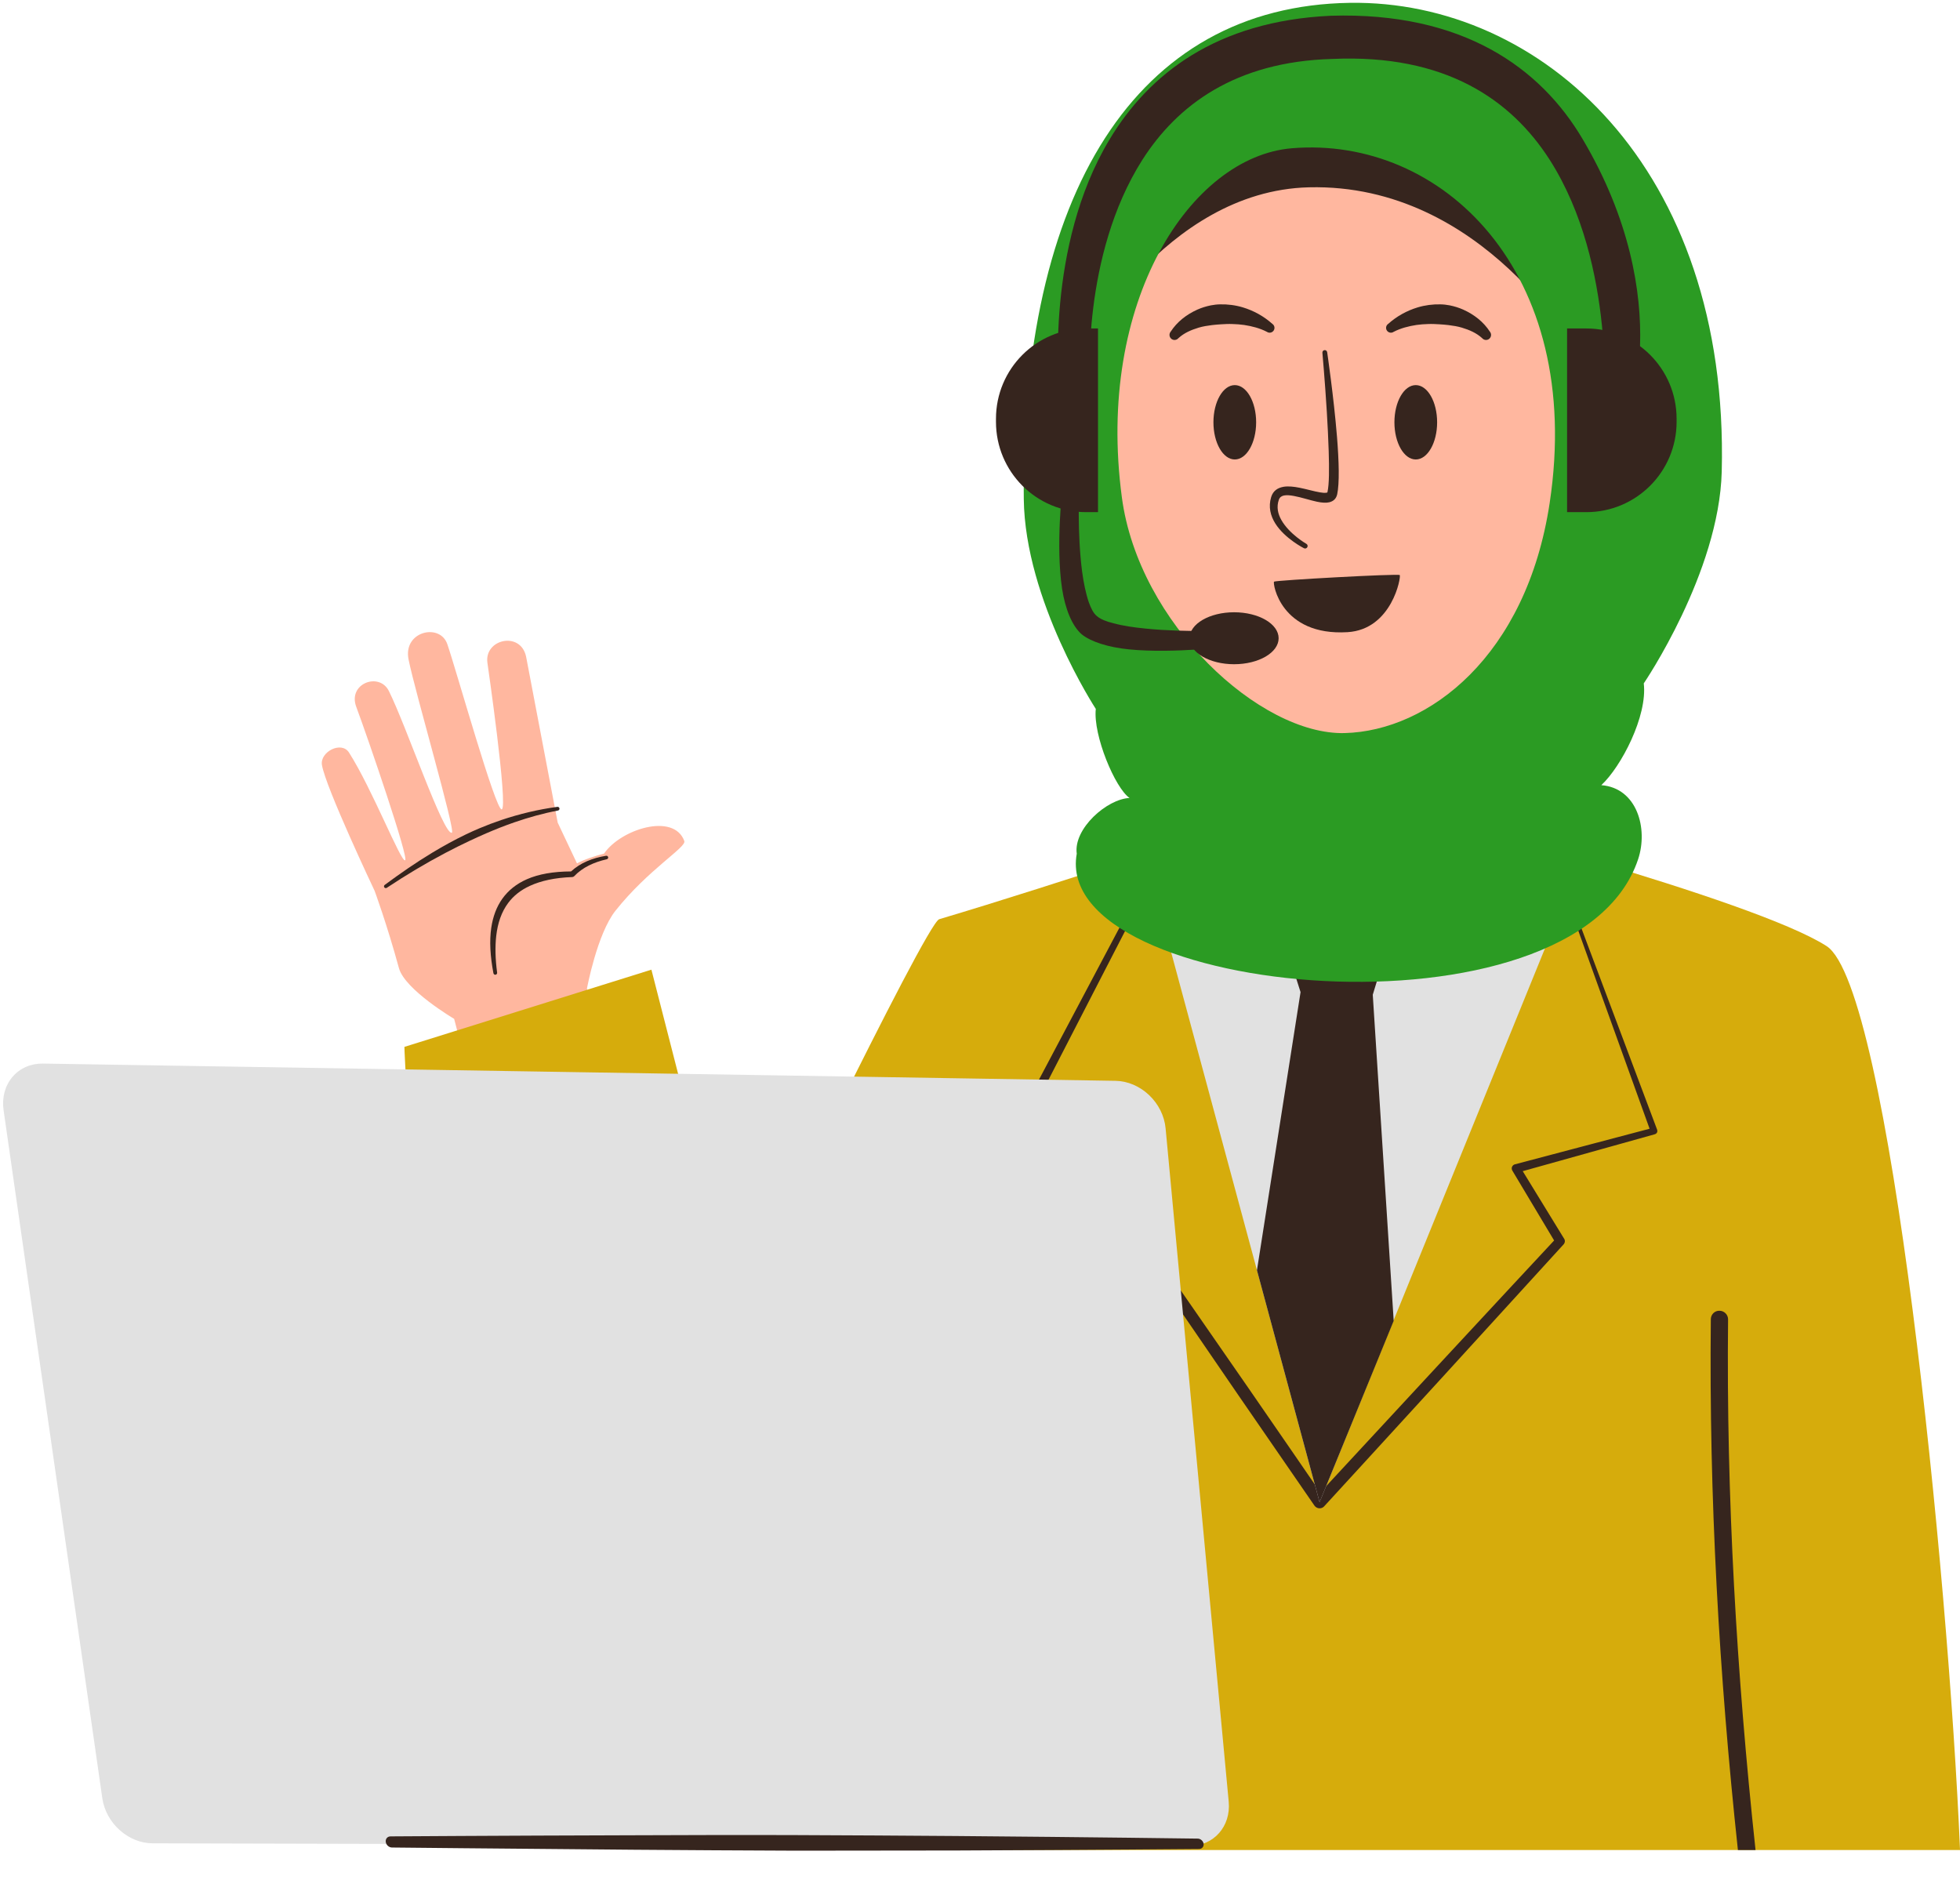<?xml version="1.0" encoding="UTF-8" standalone="no"?><svg xmlns="http://www.w3.org/2000/svg" xmlns:xlink="http://www.w3.org/1999/xlink" clip-rule="evenodd" fill="#000000" fill-rule="evenodd" height="1296.5" preserveAspectRatio="xMidYMid meet" stroke-linejoin="round" stroke-miterlimit="2" version="1" viewBox="-4.8 -1.9 1348.8 1296.5" width="1348.8" zoomAndPan="magnify"><g><g><g id="change1_3"><path d="M1323.66 730.647H1339.681V762.502H1323.66z" fill="#ffb79f" transform="matrix(7.532 0 0 7.532 -9112.368 -5086.673)"/></g><g id="change2_10"><path d="M1324.51,739.494C1329.19,744.313 1334,745.615 1340.53,745.218L1340.53,735.957L1324.51,737.648L1324.51,739.494Z" fill="#36251e" transform="matrix(7.532 0 0 7.532 -9118.777 -5086.673)"/></g><g><g id="change1_4"><path d="M21400,18205L21387,16837C21387,16837 20948.4,16405 20943,16164C20932,15672.9 20890.3,15293.7 20890.3,15293.7C20890.3,15293.7 20648.5,14090.1 20668.3,13844C20679.7,13702.1 20934.8,13640.4 20983.2,13785.2C21130.9,14226.8 21238.6,15066 21288.3,15055C21334.2,15044.8 21219.3,13696.1 21177.6,13326.9C21147.5,13060.4 21509.2,13020.1 21559.2,13246.8C21651.5,13664.9 21752.3,14893.6 21847.3,14889C21893.7,14886.8 21829.4,13326.2 21846.6,12967.8C21861.3,12658.9 22270.1,12667.6 22290.8,12909.8C22317.8,13225 22361.5,14772.9 22428.3,14775C22502.5,14777.3 22660.3,13211 22660.3,13211C22685.7,12952.8 23087.7,12960.9 23080.3,13243L22978,15059L23073.1,15534.8C23136.2,15515.5 23287.6,15502.7 23380.6,15502.8C23618.3,15291.2 24216.6,15254.2 24250.9,15580.6C24258.3,15651.6 23804,15781.4 23352,16128C23098.9,16322.1 22851,16867 22851,16867L22844,18227L21400,18205Z" fill="#ffb79f" transform="rotate(-14.006 -701.723 5207.243) scale(.064)"/></g><g id="change2_4"><path d="M13998.9,5022.97C14233.4,4939.23 14467.6,4868.62 14700.6,4811.5C14796,4788.13 14891,4767.05 14985.9,4748.31C15049.8,4735.68 15113.5,4723.92 15177.2,4713.4C15284.5,4695.68 15391.5,4681.43 15498.7,4671.91C15660.8,4657.49 15822.8,4652.88 15985.1,4662.21C15996.2,4663.14 16005.9,4654.91 16006.8,4643.85C16007.8,4632.78 15999.5,4623.04 15988.5,4622.11C15783.3,4599.63 15577.3,4597.1 15370.6,4613.67C15288.6,4620.23 15206.6,4629.84 15124.6,4642.51C15070.4,4650.88 15016.2,4660.59 14962.1,4671.82C14829,4699.44 14696.1,4734.41 14563.4,4775.22C14370.1,4834.67 14177.8,4907.39 13985.1,4987.03C13975.2,4990.84 13970.2,5001.99 13974,5011.9C13977.8,5021.82 13989,5026.78 13998.9,5022.97Z" fill="#36251e" transform="rotate(-14.006 1749.194 3048.105) scale(.064)"/></g><g id="change2_8"><path d="M16367.7,5300.39C16291.6,5294.33 16220.6,5296.6 16154.9,5307.46C16084.3,5319.12 16019.9,5340.98 15961.7,5372.69C15774.5,5326.87 15615.3,5316.32 15481.4,5339.05C15358.7,5359.89 15256.8,5407.89 15174.1,5478.31C15091.9,5548.29 15028.7,5641.02 14982.6,5753.01C14927.7,5886.54 14897.5,6048.09 14886.9,6232.31C14886,6243.37 14894.2,6253.12 14905.3,6254.05C14916.4,6254.99 14926.1,6246.76 14927.1,6235.69C14943.2,6091.36 14971.7,5962.53 15013.1,5851.23C15062.3,5719.43 15131.1,5613.85 15223.9,5537.88C15297.9,5477.23 15387.4,5436.27 15495.2,5416.03C15623.4,5391.96 15776.6,5395.78 15959.2,5434.54C15966.9,5436.33 15975,5435.02 15981.8,5430.9C16035.8,5396.15 16096.7,5371.67 16164.4,5356.75C16226.2,5343.13 16293.3,5337.15 16365.7,5338.83C16376.3,5339.38 16385.4,5331.21 16385.9,5320.6C16386.5,5309.99 16378.3,5300.93 16367.7,5300.39Z" fill="#36251e" transform="rotate(-14.006 1738.408 3048.897) scale(.064)"/></g></g><g id="change3_1"><path d="M15120.9,23918L15680.2,23918C15673.9,23768.9 15642.3,23452.9 15608.3,23430.9C15568.9,23405.5 15390,23359 15390,23359L15349.3,23355.6L15301.1,23361.4C15301.1,23361.4 15193.8,23397.5 15130.1,23416.4C15122.9,23418.5 15022.2,23627.7 15022.2,23627.7L14975,23443.6L14841.9,23485.2C14841.9,23485.2 14845.8,23721.6 14990.9,23794.1C15057.4,23827.3 15133.1,23748.7 15133.1,23748.7L15120.9,23918Z" fill="#d6ac0c" transform="translate(-18679.594 -29272.1) scale(1.277)"/></g><g id="change2_20"><path d="M14251,24767.3C14251,24767.3 14301.3,24907.2 14308.6,24927.3C14308.6,24927.3 14215.9,24951.8 14215.9,24951.8C14215,24952 14214.3,24952.7 14213.9,24953.6C14213.6,24954.4 14213.7,24955.4 14214.2,24956.2C14214.2,24956.2 14242.9,25004.2 14242.9,25004.2C14234.7,25013 14198,25052.4 14161.4,25091.9C14127.2,25128.8 14093,25165.7 14082,25177.6C14074.7,25166.9 14054.7,25137.9 14032.7,25106C13999.7,25058.3 13961.9,25003.9 13955,24994C13955,24994 13973.8,24941.9 13973.8,24941.9C13974.1,24940.9 13974,24939.8 13973.5,24938.9C13973,24938 13972.2,24937.4 13971.2,24937.2L13882.5,24917.8C13895,24893.4 13966.9,24753.9 13966.9,24753.9C13967.4,24752.9 13967,24751.7 13966,24751.2C13965.1,24750.7 13963.8,24751.1 13963.3,24752.1L13875.1,24918.6C13874.7,24919.4 13874.6,24920.4 13875,24921.3C13875.4,24922.2 13876.2,24922.8 13877.2,24923L13965.6,24943.2C13965.6,24943.2 13947.1,24993.3 13947.1,24993.3C13946.7,24994.4 13946.9,24995.7 13947.6,24996.7C13947.6,24996.7 13989.4,25057.9 14025.7,25110.8C14053.5,25151.2 14078,25186.7 14078,25186.7C14078.8,25187.8 14080,25188.4 14081.2,25188.5C14082.5,25188.6 14083.8,25188.1 14084.6,25187.2C14084.6,25187.2 14125.9,25142.2 14167.1,25097.1C14208.3,25052 14249.4,25006.9 14249.4,25006.9C14250.4,25005.8 14250.6,25004.2 14249.8,25003C14249.8,25003 14221.3,24956.5 14221.3,24956.5C14221.3,24956.5 14312.2,24931.1 14312.2,24931.1C14312.8,24930.9 14313.4,24930.5 14313.7,24929.9C14314,24929.3 14314,24928.7 14313.8,24928C14313.8,24928 14253.1,24766.5 14253.1,24766.5C14252.9,24765.9 14252.2,24765.6 14251.7,24765.9C14251.1,24766.1 14250.8,24766.7 14251,24767.3Z" fill="#36251e" transform="matrix(1 0 0 1 -13178.213 -24152.468)"/></g><g id="change4_1"><path d="M13950.7,24699.7L14081.5,25184.3L14279.1,24698.8L14252.7,24681.5C14252.7,24681.5 14073.7,24484.1 13950.7,24699.7Z" fill="#e1e1e1" transform="matrix(1 0 0 1 -13178.213 -24152.468)"/></g><g id="change2_7"><path d="M14038.4,25024.7L14081.5,25184.3L14132.5,25059.5L14118.1,24835.1L14141,24760L14043,24753L14068.4,24833.3L14038.4,25024.7Z" fill="#36251e" transform="matrix(1 0 0 1 -13178.213 -24152.468)"/></g><g id="change2_13"><path d="M15560.5,23918L15570,23918C15559.8,23823.1 15554.2,23727.8 15555.2,23632C15555.2,23629.5 15553.1,23627.4 15550.6,23627.4C15548,23627.3 15545.9,23629.4 15545.9,23632C15544.9,23727.8 15550.3,23823.1 15560.5,23918Z" fill="#36251e" transform="translate(-18679.594 -29272.1) scale(1.277)"/></g><g id="change2_14"><path d="M13583.5,10020C13583.5,10020 13582.8,10047.3 13582.4,10082.1C13582.2,10095.2 13582.1,10109.3 13582.2,10123.4C13582.3,10129 13582.4,10134.5 13582.5,10140C13582.7,10148.5 13583,10156.8 13583.3,10164.8C13584.6,10199.5 13586,10226.8 13586,10226.8C13586,10228.2 13587.2,10229.3 13588.6,10229.3C13590,10229.3 13591.2,10228.1 13591.1,10226.7C13591.1,10226.7 13591.9,10199.4 13592.3,10164.7C13592.4,10156.7 13592.5,10148.4 13592.5,10139.8C13592.5,10134.4 13592.5,10128.8 13592.4,10123.3C13592.1,10109.2 13591.7,10095 13591.2,10082C13589.9,10047.2 13588.5,10020 13588.5,10020C13588.4,10018.6 13587.3,10017.5 13586,10017.5C13584.6,10017.6 13583.5,10018.7 13583.5,10020Z" fill="#36251e" transform="scale(1.277) rotate(5.536 103825.344 -129798.474)"/></g><g id="change5_1"><path d="M162.662,168.122C163.014,171.084 160.611,175.704 158.797,177.389C162.056,177.643 163.075,181.348 162.149,184.131C156.449,201.269 108.681,196.731 111.035,183.631C110.719,181.355 113.782,178.645 115.843,178.555C114.532,177.666 112.508,172.837 112.769,170.447C112.769,170.447 106.318,160.577 106.212,151.328C105.893,123.675 116.342,106.449 135.906,106.159C153.26,105.902 170.468,121.068 169.761,148.838C169.526,158.055 162.662,168.122 162.662,168.122Z" fill="#2b9b23" transform="translate(-103.02 -802.3) scale(7.558)"/></g><g id="change1_1" transform="matrix(7.532 0 0 7.532 -9044.491 -5139.17)"><ellipse cx="1301.05" cy="722.481" fill="#ffb79f" rx="5.796" ry="6.788"/></g><g id="change1_5" transform="matrix(7.532 0 0 7.532 -8709.284 -5139.17)"><ellipse cx="1301.05" cy="722.481" fill="#ffb79f" rx="5.796" ry="6.788"/></g><g id="change1_2"><path d="M135,120C148.798,120 162.654,126.36 160,150C158.153,166.454 148.798,180 135,180C121.202,180 113.24,167.405 111,151C107.623,126.265 121.202,120 135,120Z" fill="#ffb79f" transform="translate(-94.63 -855.912) scale(7.558)"/></g><g id="change2_15"><path d="M15305,19882C15305,19882 15355.6,19789.7 15450,19792C15528.3,19793.9 15574,19882 15574,19882L15486,19731C15486,19731 15371.5,19728.5 15341,19782C15310.5,19835.5 15305,19882 15305,19882Z" fill="#36251e" transform="matrix(-1.277 0 0 1.277 20625.615 -25147.388)"/></g><g id="change2_11"><path d="M4965.23,10857.4C4961.59,10860.6 4980.3,10981.3 5132.11,10972.1C5233.33,10966 5254.3,10845.9 5250.66,10842.4C5247.02,10838.9 4968.86,10854.2 4965.23,10857.4Z" fill="#36251e" transform="matrix(.303 0 0 .303 -632.51 -2891.426)"/></g><g id="change2_2" transform="matrix(.303 0 0 .303 -623.554 -2895.56)"><ellipse cx="4846.5" cy="10509.1" fill="#36251e" rx="48.5" ry="84.444"/></g><g id="change2_12" transform="matrix(.303 0 0 .303 -499.008 -2895.56)"><ellipse cx="4846.5" cy="10509.1" fill="#36251e" rx="48.5" ry="84.444"/></g><g id="change2_16"><path d="M5283.23,10307C5299.55,10298.6 5317.08,10294.2 5335.08,10291.4C5343.86,10290.1 5352.61,10289.6 5361.43,10289.3C5370.16,10288.9 5378.82,10289.4 5387.41,10289.9C5394.33,10290.3 5401.17,10290.9 5407.91,10291.7C5418.35,10293 5428.48,10294.6 5438.21,10297.5C5455.44,10302.7 5471.38,10309.6 5484.23,10321.4C5488.3,10326.2 5495.54,10326.9 5500.39,10322.8C5505.23,10318.7 5505.85,10311.5 5501.77,10306.6C5487.42,10284.5 5466.28,10267.8 5441.13,10256.5C5431.52,10252.2 5421.28,10249.1 5410.67,10246.9C5403.79,10245.6 5396.73,10244.7 5389.62,10244.6C5372.3,10244.2 5354.65,10246.4 5337.74,10251.5C5313.04,10259 5290.25,10271.6 5270.77,10289C5265.79,10292.4 5264.53,10299.2 5267.97,10304.2C5271.41,10309.2 5278.25,10310.5 5283.23,10307Z" fill="#36251e" transform="matrix(.303 0 0 .303 -646.56 -2896.573)"/></g><g id="change2_3"><path d="M5270.77,10289C5290.25,10271.6 5313.04,10259 5337.74,10251.5C5354.65,10246.4 5372.3,10244.2 5389.62,10244.6C5396.73,10244.7 5403.79,10245.6 5410.67,10246.9C5421.28,10249.1 5431.52,10252.2 5441.13,10256.5C5466.28,10267.8 5487.42,10284.5 5501.77,10306.6C5505.85,10311.5 5505.23,10318.7 5500.39,10322.8C5495.54,10326.9 5488.3,10326.2 5484.23,10321.4C5471.38,10309.6 5455.44,10302.7 5438.21,10297.5C5428.48,10294.6 5418.35,10293 5407.91,10291.7C5401.17,10290.9 5394.33,10290.3 5387.41,10289.9C5378.82,10289.4 5370.16,10288.9 5361.43,10289.3C5352.61,10289.6 5343.86,10290.1 5335.08,10291.4C5317.08,10294.2 5299.55,10298.6 5283.23,10307C5278.25,10310.5 5271.41,10309.2 5267.97,10304.2C5264.53,10299.2 5265.79,10292.4 5270.77,10289Z" fill="#36251e" transform="matrix(-.303 0 0 .303 2467.86 -2896.573)"/></g><g id="change2_6"><path d="M5110.52,10365.2C5110.52,10365.2 5116.9,10429 5121.82,10501.1C5123.87,10531.1 5125.61,10562.6 5126.62,10591.5C5128.03,10632.2 5128.03,10667.6 5123.46,10685.9C5123.16,10687.1 5121.77,10687.2 5120.33,10687.3C5116.01,10687.9 5110.7,10687.4 5104.76,10686.5C5089.15,10684.2 5070.05,10679 5051.95,10675.8C5037.37,10673.2 5023.37,10671.9 5011.88,10673.5C4996.22,10675.8 4984.38,10682.7 4979.39,10697.4C4971.86,10719.9 4977.78,10740.6 4990.12,10758.2C5014.46,10792.9 5063.3,10815 5063.3,10815C5066.43,10816.5 5070.32,10815.4 5071.99,10812.6C5073.65,10809.8 5072.46,10806.3 5069.34,10804.8C5069.34,10804.8 5025.87,10782.6 5005.44,10749.9C4996.78,10736.1 4992.51,10720.2 4999.17,10703.3C5001.47,10697.4 5006.38,10694.7 5012.49,10693.6C5019.68,10692.4 5028.25,10693.2 5037.41,10694.7C5056.94,10697.9 5078.7,10704.6 5096.64,10708C5109.24,10710.4 5120.32,10711 5128.37,10709.2C5138.89,10706.8 5145.9,10701 5148.4,10690.7C5151.25,10678.6 5152.56,10659.5 5152.29,10636.5C5152.02,10613.4 5150.35,10586.2 5147.8,10558C5139.47,10465.9 5122.72,10363.9 5122.72,10363.9C5122.32,10360.9 5119.26,10358.7 5115.89,10359.1C5112.52,10359.4 5110.11,10362.2 5110.52,10365.2Z" fill="#36251e" transform="matrix(.269 0 0 .299 -469.502 -2858.33)"/></g><g id="change5_2"><path d="M5893.2,170C5909.63,170 5926.13,177.844 5922.97,207C5920.77,227.293 5909.63,244 5893.2,244C5876.77,244 5867.29,228.466 5864.62,208.233C5864.03,203.775 5868.14,200.449 5868.63,197.318C5869.53,191.513 5867.85,187.197 5870.39,183.371C5875.84,175.135 5883.62,170 5893.2,170ZM5888.48,179.21C5902.08,178.067 5915.15,190.395 5911.96,211.514C5909.85,225.448 5900.95,232.26 5893.29,232.457C5885.62,232.653 5874.54,222.498 5873.01,211C5870.62,193.155 5879.28,179.983 5888.48,179.21Z" fill="#2b9b23" transform="translate(-43620.976 -1254.344) scale(7.558)"/></g><g><g id="change4_2"><path d="M9229.23,366.071C9222.08,366.228 9215.3,369.276 9210.44,374.52C9205.58,379.763 9203.05,386.752 9203.43,393.892C9207.75,474.483 9220.42,711.144 9224.64,790.002C9225.41,804.383 9237.56,815.497 9251.95,814.989C9358.17,811.238 9759.45,797.068 9864.96,793.342C9879.21,792.839 9890.48,781.13 9890.45,766.879C9890.26,689.417 9889.7,457.739 9889.51,378.482C9889.49,371.386 9886.62,364.596 9881.54,359.64C9876.46,354.685 9869.6,351.98 9862.51,352.136C9752.73,354.552 9339.6,363.642 9229.23,366.071Z" fill="#e1e1e1" transform="matrix(1.168 .045 .109 1.193 -10794.883 -122.045)"/></g><g id="change2_5"><path d="M15514.2,23809.7C15514.2,23809.7 15571.5,23810.3 15644.6,23810.9C15672.1,23811.1 15701.8,23811.3 15731.5,23811.4C15761.3,23811.4 15791,23811.3 15818.5,23811.3C15891.6,23811 15948.9,23810.5 15948.9,23810.5C15950.5,23810.5 15951.8,23809.3 15951.8,23807.7C15951.8,23806.2 15950.5,23804.9 15949,23804.9C15949,23804.9 15891.6,23804.1 15818.5,23803.5C15791,23803.3 15761.3,23803.1 15731.6,23803C15701.8,23802.9 15672.1,23803 15644.6,23803.1C15571.5,23803.3 15514.2,23803.7 15514.2,23803.7C15512.5,23803.7 15511.2,23805 15511.2,23806.7C15511.2,23808.3 15512.5,23809.7 15514.2,23809.7Z" fill="#36251e" transform="matrix(1.277 0 .164 1.277 -23451.432 -29135.526)"/></g></g><g id="change2_18"><path d="M15216,23110C15216,23110 15213,23110 15208.2,23110C15175.5,23110 15149,23128.7 15149,23151.8C15149,23152.3 15149,23152.7 15149,23153.2C15149,23176.3 15175.5,23195 15208.2,23195C15213,23195 15216,23195 15216,23195L15216,23110Z" fill="#36251e" transform="matrix(1.048 0 0 1.487 -15195.562 -34140.434)"/></g><g id="change2_17"><path d="M15196.5,23183.6C15196.5,23183.6 15192.8,23215.2 15196.3,23238.3C15198,23249.3 15201.7,23258.4 15206.9,23262.9C15212,23267 15221.4,23269.9 15232.4,23271C15256.5,23273.4 15288.4,23269.3 15288.4,23269.3C15290.7,23269 15292.5,23267 15292.3,23264.6C15292,23262.3 15290,23260.5 15287.6,23260.7C15287.6,23260.7 15263.1,23262 15241.4,23259.8C15235.1,23259.2 15229,23258.3 15223.9,23256.9C15220.2,23256 15217.1,23254.8 15215.1,23253.1C15213.2,23251.6 15211.9,23248.9 15210.7,23245.6C15209.1,23240.9 15207.9,23235.1 15207.1,23229.1C15204.4,23208.4 15205.5,23184.4 15205.5,23184.4C15205.7,23181.9 15203.9,23179.7 15201.4,23179.5C15198.9,23179.3 15196.7,23181.1 15196.5,23183.6Z" fill="#36251e" transform="translate(-18679.594 -29272.1) scale(1.277)"/></g><g id="change2_9" transform="translate(-18679.594 -29272.1) scale(1.277)"><ellipse cx="15289" cy="23265" fill="#36251e" rx="24" ry="14"/></g><g id="change2_1"><path d="M15216,23110L15204.2,23110C15173.7,23110 15149,23128.7 15149,23151.8L15149,23153.2C15149,23176.3 15173.7,23195 15204.2,23195L15216,23195L15216,23110Z" fill="#36251e" transform="matrix(-1.125 0 0 1.487 18191.6 -34140.434)"/></g><g id="change2_19"><path d="M15212.8,23128.3C15212.8,23128.3 15208.3,23065.6 15239.3,23018.3C15256.9,22991.6 15286.2,22970.1 15335.4,22968.8C15392.6,22966.3 15425.9,22988.8 15445.4,23018.3C15479.5,23070.1 15472.7,23142.2 15472.7,23142.2C15472.2,23146.1 15475.3,23149 15479.2,23150.1C15485.9,23152.1 15510,23086.6 15462.1,23008.2C15440.9,22973.3 15401.6,22945.6 15334.6,22947.6C15276.7,22950.2 15242.5,22976.3 15222.7,23008.3C15190,23060.9 15197.2,23129.6 15197.2,23129.6C15197.5,23133.8 15201.4,23136.9 15205.7,23136.5C15210,23136.1 15213.2,23132.4 15212.8,23128.3L15212.8,23128.3Z" fill="#36251e" transform="matrix(1.36 0 0 1.402 -19944.103 -32163.594)"/></g></g></g></svg>